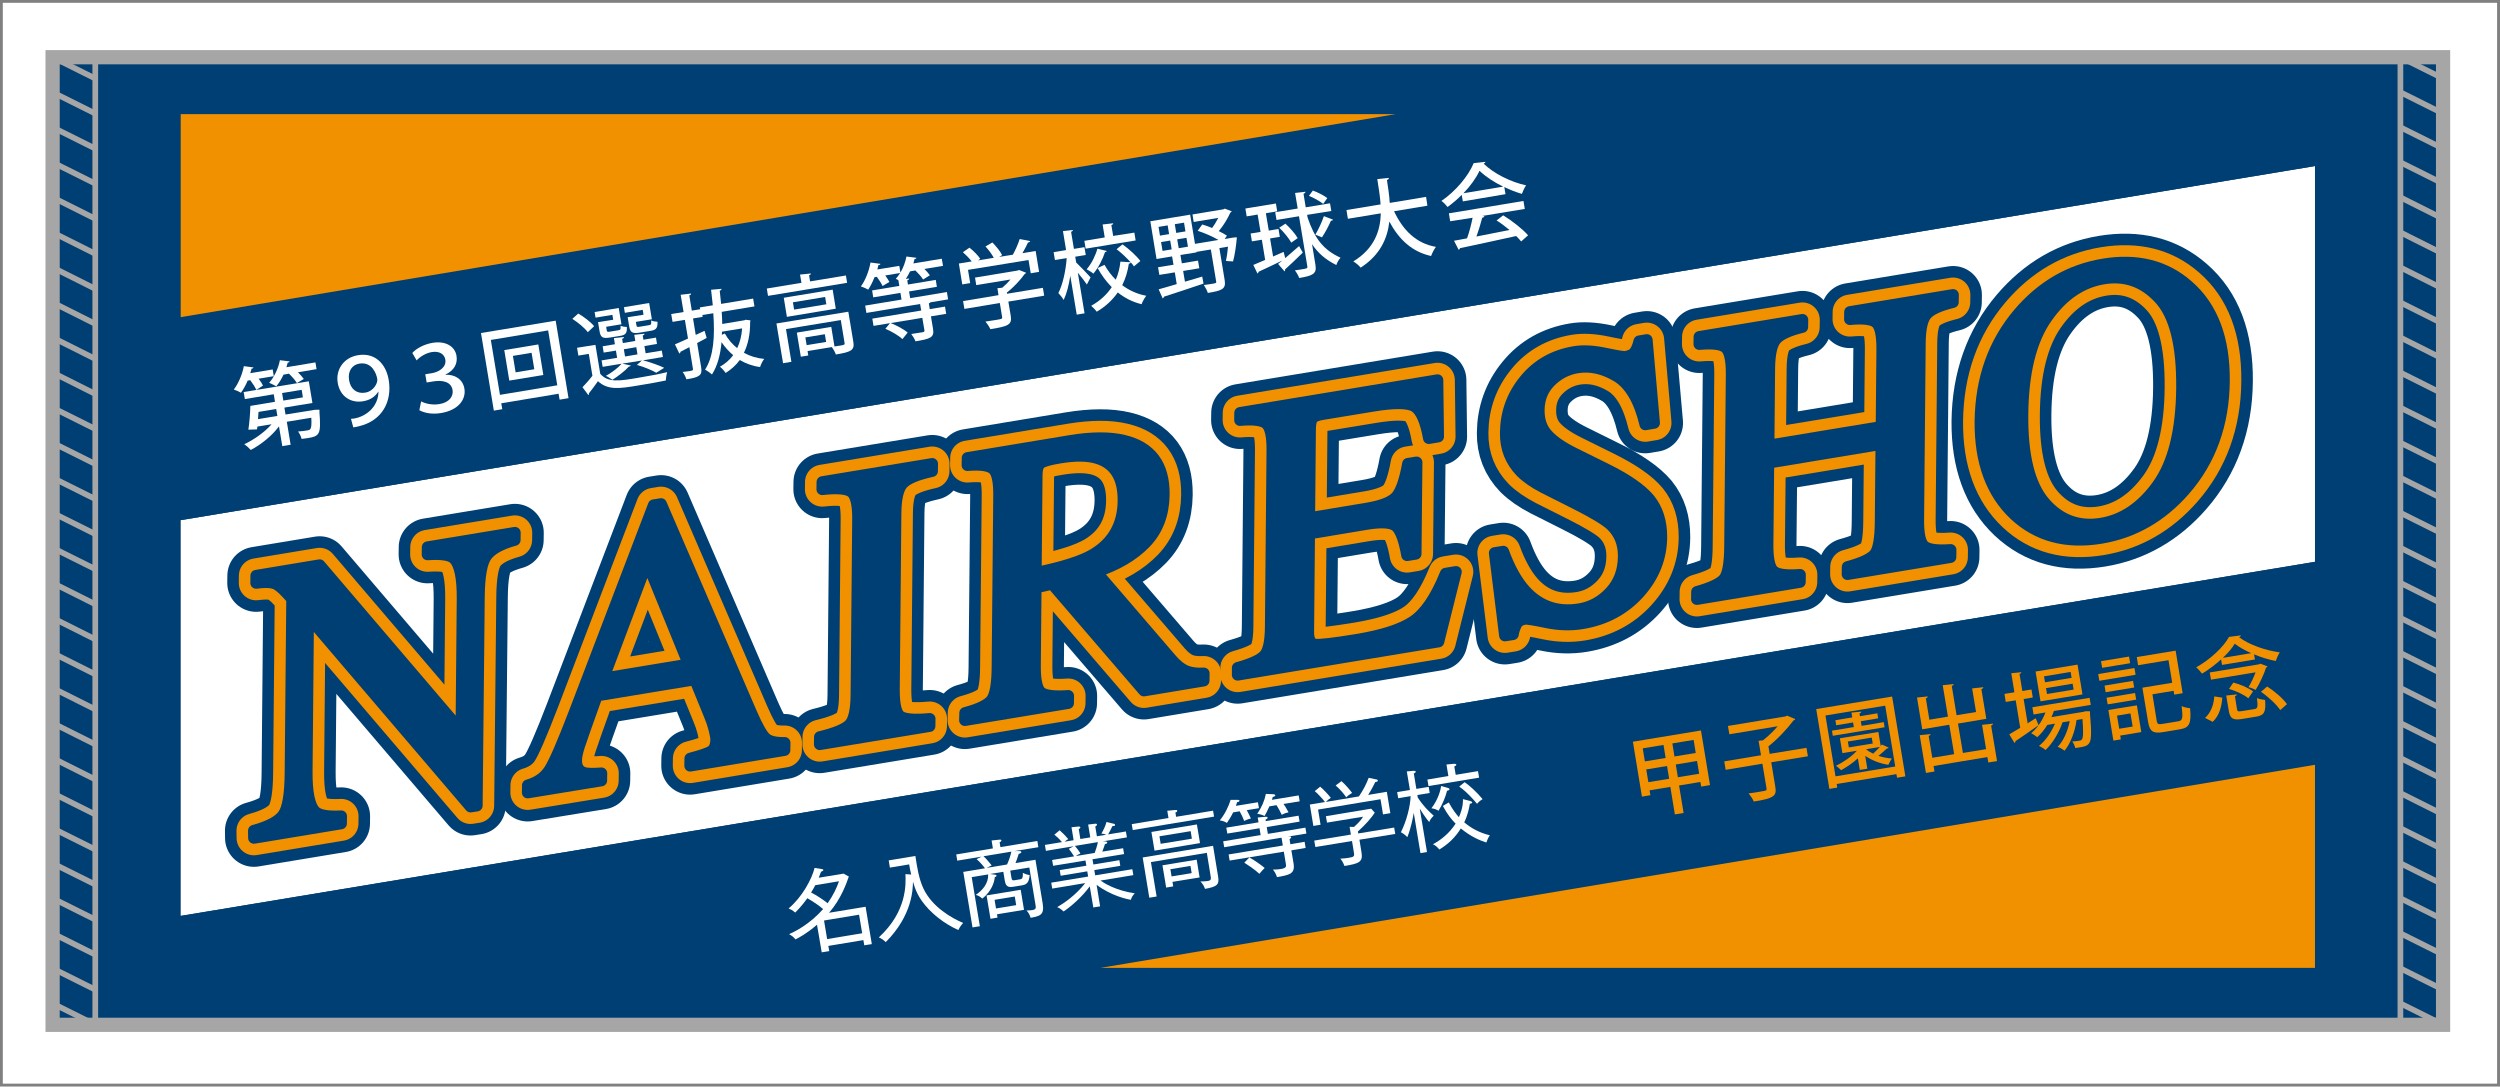 <?xml version="1.0" encoding="utf-8"?>
<!-- Generator: Adobe Illustrator 27.5.0, SVG Export Plug-In . SVG Version: 6.00 Build 0)  -->
<svg version="1.1" id="_x31_426" xmlns="http://www.w3.org/2000/svg" xmlns:xlink="http://www.w3.org/1999/xlink" x="0px" y="0px"
	 viewBox="0 0 2490.2 1082.3" style="enable-background:new 0 0 2490.2 1082.3;" xml:space="preserve">
<rect x="0" y="0" width="2490.2" height="1082.3" fill="#808080" stroke="none"/>
<style type="text/css">
	.st0{fill:#FFFFFF;}
	.st1{fill:#003F73;}
	.st2{fill:none;stroke:#003F73;stroke-width:57.459;stroke-linejoin:round;stroke-miterlimit:10;}
	.st3{fill:none;stroke:#F29100;stroke-width:34.475;stroke-linejoin:round;stroke-miterlimit:10;}
	.st4{fill:none;stroke:#003F73;stroke-width:11.492;stroke-linejoin:round;stroke-miterlimit:10;}
	.st5{fill:#F29100;}
	.st6{fill:none;stroke:#A6A6A6;stroke-width:5.669;stroke-miterlimit:10;}
	.st7{fill:none;stroke:#A6A6A6;stroke-width:14.173;stroke-miterlimit:10;}
</style>
<rect x="2.8" y="2.8" class="st0" width="2484.5" height="1076.6"/>
<rect x="52.4" y="57" class="st1" width="2381.1" height="963.8"/>
<polygon class="st0" points="2305.9,559.6 180,912.3 180,518.1 2305.9,165.4 "/>
<polygon class="st1" points="180,912.3 2305.9,559.6 2305.9,964.1 180,964.1 "/>
<polygon class="st1" points="2305.9,165.4 180,518.1 180,113.7 2305.9,113.7 "/>
<g>
	<g>
		<path class="st2" d="M252.8,827.4c15.3-4.2,25.2-9.5,29.6-16c4.4-6.4,6.7-20.1,6.9-40.9l1.6-174l-5-5.5
			c-5.4-5.9-9.9-9.4-13.7-10.3c-3.8-1-9.5-1-17.1,0l0.1-7.3l63.2-10.5l141.1,165.3l1.2-131.3c0.2-21.6-2.7-35.1-8.6-40.7
			c-3.9-3.6-12.7-4.8-26.3-3.9l0.1-7.3l87-14.4l-0.1,7.3c-14.1,3.9-23.5,9.1-28.3,15.7c-4.8,6.6-7.2,20.2-7.4,40.9L475,802.5l-6.3,1
			L307,614.1l-1.4,153.8c-0.2,21.6,2.6,35.2,8.5,40.7c3.8,3.6,12.4,5.1,25.8,4.4l-0.1,7.3l-86.9,14.4L252.8,827.4z"/>
		<path class="st2" d="M525.6,789.5l0.1-7.3c9.5-2.7,16.7-7.7,21.5-15c4.8-7.3,13.1-26.4,25-57.4l78.9-206.6l7.4-1.2l90.1,208.7
			c6,13.8,10.8,22.2,14.5,25.1c3.6,2.9,9.8,4.3,18.5,4.1l-0.1,7.3l-94.1,15.6l0.1-7.3c10.8-2.8,17.8-5.2,21-7.2
			c3.1-2,4.7-5.9,4.8-11.6c0-1.9-0.6-5.2-1.7-9.9c-1.2-4.7-2.8-9.5-4.9-14.5l-14.5-35.5l-97.6,16.1c-9.9,27.4-15.7,44.2-17.7,50.2
			c-1.9,6-2.9,10.7-2.9,14c-0.1,6.7,2.4,10.8,7.5,12.6c3.1,1,9,1.2,17.6,0.5l-0.1,7.3L525.6,789.5z M686,661.7L644.6,560L601,675.8
			L686,661.7z"/>
		<path class="st2" d="M816.6,734.1c15.1-3.6,24.9-7.7,29.4-12c4.5-4.4,6.8-14.2,7-29.4l1.6-175.7c0.1-14.5-2-23.5-6.4-27
			c-4.4-3.4-14.2-4.3-29.2-2.6l0.1-7.3l109.5-18.1l-0.1,7.3c-15.1,3.3-24.9,7.4-29.4,12.3c-4.5,4.9-6.8,14.6-7,29.2l-1.6,175.7
			c-0.1,15.2,2,24.3,6.4,27.2c4.4,2.9,14.2,3.7,29.2,2.3l-0.1,7.3l-109.5,18.1L816.6,734.1z"/>
		<path class="st2" d="M961.3,710.1c14.2-3.8,23.1-8.2,26.7-13.2c3.5-5.1,5.4-15.8,5.5-32.2l1.6-171.1c0.1-13.9-1.7-22.7-5.6-26.3
			c-3.9-3.7-12.5-5-25.9-3.9l0.1-7.3l102.5-17c21.3-3.5,39.1-3.6,53.2-0.2c26.9,6.4,40.2,24.3,39.9,53.6
			c-0.2,19.6-6.3,35.7-18.4,48.2c-12.1,12.5-28.5,22.1-49.1,28.9l75.3,87.6c4.6,5.3,9.3,9,14,11.1c4.7,2,10.7,2.8,18,2.4l-0.1,7.3
			l-59.6,9.9L1048,581.6l-16.3,3.7l-0.7,77.8c-0.1,14.6,1.9,23.5,6,26.7c4.1,3.2,13.2,4.3,27.1,3.3l-0.1,7.3l-102.9,17L961.3,710.1z
			 M1089.1,552.2c19.7-11.8,29.7-29.6,29.9-53.4c0.2-22.8-8.4-37-26-42.4c-9.4-2.9-21.8-3.1-37.4-0.5c-10.5,1.7-16.9,3.6-19.3,5.6
			c-2.4,2-3.6,5.9-3.6,11.8l-0.9,97.2C1058.5,565.1,1077.6,559,1089.1,552.2z"/>
		<path class="st2" d="M1232.8,665.2c13.6-3.8,22.5-7.8,26.6-12.2c4.1-4.3,6.2-13.9,6.3-28.7l1.6-175.7c0.1-14-1.8-22.8-5.7-26.5
			c-3.9-3.6-12.8-4.8-26.5-3.6l0.1-7.3l196.7-32.6l0.7,56.3l-9.4,1.6c-3-16.9-7.6-27.4-13.8-31.5c-6.2-4.1-20.2-4.3-41.9-0.7
			l-50.4,8.3c-5.4,0.9-8.8,2.4-10.1,4.5c-1.3,2.1-2,5.7-2,10.8l-0.8,88.1l57.1-9.5c15.8-2.6,25.9-6.8,30.3-12.5
			c4.4-5.7,8-16.4,10.8-32.1l8.7-1.4l-0.9,91.2l-8.7,1.4c-2.6-14.8-6.1-24.4-10.4-28.6c-4.3-4.2-14.3-5.1-29.9-2.5l-57.1,9.5
			l-0.9,97.8c-0.1,7.8,2.2,12.1,6.8,12.7c4.6,0.6,18.5-1,41.7-4.8c25.1-4.2,43.7-10.1,55.7-18c12-7.8,22.9-23.8,32.6-47.9l10.3-1.7
			l-17.4,69.5l-200.1,33.1L1232.8,665.2z"/>
		<path class="st2" d="M1497.4,549.4c6.1,16.7,13.3,29.6,21.6,38.8c14.5,16,32.7,22.1,54.4,18.5c11.8-2,22-7.6,30.7-17
			c8.7-9.4,13.1-21.2,13.2-35.5c0.1-12.9-4.1-23.3-12.7-31.4c-5.6-5.1-17.4-12.2-35.5-21.3l-31.4-15.8c-9.4-4.9-17-10.1-22.6-15.7
			c-10.4-10.7-15.5-23.6-15.3-38.7c0.2-19.9,6.5-37.5,19.1-52.8c12.5-15.3,29-24.6,49.5-28c8.4-1.4,18.6-0.9,30.4,1.6
			c11.8,2.5,18.6,3.6,20.3,3.3c4.6-0.8,7.8-2.4,9.5-5c1.8-2.6,3.2-6.1,4.2-10.5l7.6-1.3l7.3,82.7l-8.9,1.5
			c-5.8-24.3-15.3-40.4-28.5-48.2c-13.2-7.8-26.3-10.7-39.4-8.5c-10.1,1.7-19,6.3-26.6,13.9c-7.6,7.6-11.4,17.1-11.5,28.4
			c-0.1,10.2,2.7,18.4,8.4,24.6c5.7,6.4,14.6,12.5,26.7,18.5l32.3,16c20.2,10,34.5,19.9,42.7,29.7c8.1,10,12.1,22.6,12,38.1
			c-0.2,20.7-7.7,39.2-22.4,55.5c-14.8,16.3-33.5,26.3-56.3,30.1c-11.5,1.9-23.4,1.6-35.8-1c-12.4-2.6-19.5-3.7-21.4-3.4
			c-4.3,0.7-7.3,2.6-8.8,5.7c-1.5,3.1-2.6,6.3-3.1,9.6l-8.1,1.3l-10.2-82.3L1497.4,549.4z"/>
		<path class="st2" d="M1690.3,589.5c14.5-4.1,23.5-8.4,27.2-13c3.7-4.6,5.6-15.5,5.7-32.5l1.6-171.1c0.1-14.1-1.8-23-5.8-26.6
			c-4-3.6-12.8-4.7-26.4-3.5l0.1-7.3l102.7-17l-0.1,7.3c-13.6,3.3-22.4,7.4-26.5,12.3c-4.1,4.9-6.2,14.4-6.4,28.6l-0.7,77
			l112.4-18.6l0.7-77c0.1-14.1-1.8-23-5.7-26.6c-3.9-3.6-12.8-4.8-26.5-3.5l0.1-7.3l102.7-17l-0.1,7.3c-13.6,3.3-22.5,7.4-26.6,12.3
			c-4.1,4.9-6.2,14.4-6.3,28.6l-1.6,175.7c-0.1,14.3,1.8,23.2,5.8,26.5c4,3.4,12.8,4.6,26.4,3.6l-0.1,7.3l-102.7,17l0.1-7.3
			c14.6-3.9,23.7-8.3,27.3-12.9c3.6-4.7,5.5-15.5,5.6-32.6l0.7-76.8L1761.5,461l-0.8,81.4c-0.1,14.3,1.8,23.2,5.9,26.6
			c4,3.4,12.8,4.6,26.4,3.5l-0.1,7.3l-102.7,17L1690.3,589.5z"/>
		<path class="st2" d="M2010.9,312.1c23-27,51.1-43.3,84.4-48.8c33.4-5.5,61.4,1.5,83.9,21.2c24.5,21.2,36.5,52.9,36.1,95.1
			c-0.4,42.8-13.5,79-39.3,108.6c-23.1,26.4-50.9,42.3-83.3,47.7c-34.7,5.7-63.4-2-86.1-23.3c-23-21.7-34.3-52.7-34-92.8
			C1973.1,377.5,1985.8,341.6,2010.9,312.1z M2036.8,501c15.1,17.3,33.9,24.1,56.2,20.5c21.8-3.6,40.6-16.4,56.3-38.3
			c15.7-21.9,23.7-54.2,24.1-96.7c0.4-43.1-7.1-72.9-22.7-89.5c-15.5-16.6-34-23.1-55.5-19.5c-22.2,3.7-41.1,16.7-56.7,39.1
			c-15.6,22.4-23.5,54.4-23.9,96.1C2014.2,454.3,2021.6,483.7,2036.8,501z"/>
	</g>
	<g>
		<path class="st3" d="M252.8,827.4c15.3-4.2,25.2-9.5,29.6-16c4.4-6.4,6.7-20.1,6.9-40.9l1.6-174l-5-5.5
			c-5.4-5.9-9.9-9.4-13.7-10.3c-3.8-1-9.5-1-17.1,0l0.1-7.3l63.2-10.5l141.1,165.3l1.2-131.3c0.2-21.6-2.7-35.1-8.6-40.7
			c-3.9-3.6-12.7-4.8-26.3-3.9l0.1-7.3l87-14.4l-0.1,7.3c-14.1,3.9-23.5,9.1-28.3,15.7c-4.8,6.6-7.2,20.2-7.4,40.9L475,802.5l-6.3,1
			L307,614.1l-1.4,153.8c-0.2,21.6,2.6,35.2,8.5,40.7c3.8,3.6,12.4,5.1,25.8,4.4l-0.1,7.3l-86.9,14.4L252.8,827.4z"/>
		<path class="st3" d="M525.6,789.5l0.1-7.3c9.5-2.7,16.7-7.7,21.5-15c4.8-7.3,13.1-26.4,25-57.4l78.9-206.6l7.4-1.2l90.1,208.7
			c6,13.8,10.8,22.2,14.5,25.1c3.6,2.9,9.8,4.3,18.5,4.1l-0.1,7.3l-94.1,15.6l0.1-7.3c10.8-2.8,17.8-5.2,21-7.2
			c3.1-2,4.7-5.9,4.8-11.6c0-1.9-0.6-5.2-1.7-9.9c-1.2-4.7-2.8-9.5-4.9-14.5l-14.5-35.5l-97.6,16.1c-9.9,27.4-15.7,44.2-17.7,50.2
			c-1.9,6-2.9,10.7-2.9,14c-0.1,6.7,2.4,10.8,7.5,12.6c3.1,1,9,1.2,17.6,0.5l-0.1,7.3L525.6,789.5z M686,661.7L644.6,560L601,675.8
			L686,661.7z"/>
		<path class="st3" d="M816.6,734.1c15.1-3.6,24.9-7.7,29.4-12c4.5-4.4,6.8-14.2,7-29.4l1.6-175.7c0.1-14.5-2-23.5-6.4-27
			c-4.4-3.4-14.2-4.3-29.2-2.6l0.1-7.3l109.5-18.1l-0.1,7.3c-15.1,3.3-24.9,7.4-29.4,12.3c-4.5,4.9-6.8,14.6-7,29.2l-1.6,175.7
			c-0.1,15.2,2,24.3,6.4,27.2c4.4,2.9,14.2,3.7,29.2,2.3l-0.1,7.3l-109.5,18.1L816.6,734.1z"/>
		<path class="st3" d="M961.3,710.1c14.2-3.8,23.1-8.2,26.7-13.2c3.5-5.1,5.4-15.8,5.5-32.2l1.6-171.1c0.1-13.9-1.7-22.7-5.6-26.3
			c-3.9-3.7-12.5-5-25.9-3.9l0.1-7.3l102.5-17c21.3-3.5,39.1-3.6,53.2-0.2c26.9,6.4,40.2,24.3,39.9,53.6
			c-0.2,19.6-6.3,35.7-18.4,48.2c-12.1,12.5-28.5,22.1-49.1,28.9l75.3,87.6c4.6,5.3,9.3,9,14,11.1c4.7,2,10.7,2.8,18,2.4l-0.1,7.3
			l-59.6,9.9L1048,581.6l-16.3,3.7l-0.7,77.8c-0.1,14.6,1.9,23.5,6,26.7c4.1,3.2,13.2,4.3,27.1,3.3l-0.1,7.3l-102.9,17L961.3,710.1z
			 M1089.1,552.2c19.7-11.8,29.7-29.6,29.9-53.4c0.2-22.8-8.4-37-26-42.4c-9.4-2.9-21.8-3.1-37.4-0.5c-10.5,1.7-16.9,3.6-19.3,5.6
			c-2.4,2-3.6,5.9-3.6,11.8l-0.9,97.2C1058.5,565.1,1077.6,559,1089.1,552.2z"/>
		<path class="st3" d="M1232.8,665.2c13.6-3.8,22.5-7.8,26.6-12.2c4.1-4.3,6.2-13.9,6.3-28.7l1.6-175.7c0.1-14-1.8-22.8-5.7-26.5
			c-3.9-3.6-12.8-4.8-26.5-3.6l0.1-7.3l196.7-32.6l0.7,56.3l-9.4,1.6c-3-16.9-7.6-27.4-13.8-31.5c-6.2-4.1-20.2-4.3-41.9-0.7
			l-50.4,8.3c-5.4,0.9-8.8,2.4-10.1,4.5c-1.3,2.1-2,5.7-2,10.8l-0.8,88.1l57.1-9.5c15.8-2.6,25.9-6.8,30.3-12.5
			c4.4-5.7,8-16.4,10.8-32.1l8.7-1.4l-0.9,91.2l-8.7,1.4c-2.6-14.8-6.1-24.4-10.4-28.6c-4.3-4.2-14.3-5.1-29.9-2.5l-57.1,9.5
			l-0.9,97.8c-0.1,7.8,2.2,12.1,6.8,12.7c4.6,0.6,18.5-1,41.7-4.8c25.1-4.2,43.7-10.1,55.7-18c12-7.8,22.9-23.8,32.6-47.9l10.3-1.7
			l-17.4,69.5l-200.1,33.1L1232.8,665.2z"/>
		<path class="st3" d="M1497.4,549.4c6.1,16.7,13.3,29.6,21.6,38.8c14.5,16,32.7,22.1,54.4,18.5c11.8-2,22-7.6,30.7-17
			c8.7-9.4,13.1-21.2,13.2-35.5c0.1-12.9-4.1-23.3-12.7-31.4c-5.6-5.1-17.4-12.2-35.5-21.3l-31.4-15.8c-9.4-4.9-17-10.1-22.6-15.7
			c-10.4-10.7-15.5-23.6-15.3-38.7c0.2-19.9,6.5-37.5,19.1-52.8c12.5-15.3,29-24.6,49.5-28c8.4-1.4,18.6-0.9,30.4,1.6
			c11.8,2.5,18.6,3.6,20.3,3.3c4.6-0.8,7.8-2.4,9.5-5c1.8-2.6,3.2-6.1,4.2-10.5l7.6-1.3l7.3,82.7l-8.9,1.5
			c-5.8-24.3-15.3-40.4-28.5-48.2c-13.2-7.8-26.3-10.7-39.4-8.5c-10.1,1.7-19,6.3-26.6,13.9c-7.6,7.6-11.4,17.1-11.5,28.4
			c-0.1,10.2,2.7,18.4,8.4,24.6c5.7,6.4,14.6,12.5,26.7,18.5l32.3,16c20.2,10,34.5,19.9,42.7,29.7c8.1,10,12.1,22.6,12,38.1
			c-0.2,20.7-7.7,39.2-22.4,55.5c-14.8,16.3-33.5,26.3-56.3,30.1c-11.5,1.9-23.4,1.6-35.8-1c-12.4-2.6-19.5-3.7-21.4-3.4
			c-4.3,0.7-7.3,2.6-8.8,5.7c-1.5,3.1-2.6,6.3-3.1,9.6l-8.1,1.3l-10.2-82.3L1497.4,549.4z"/>
		<path class="st3" d="M1690.3,589.5c14.5-4.1,23.5-8.4,27.2-13c3.7-4.6,5.6-15.5,5.7-32.5l1.6-171.1c0.1-14.1-1.8-23-5.8-26.6
			c-4-3.6-12.8-4.7-26.4-3.5l0.1-7.3l102.7-17l-0.1,7.3c-13.6,3.3-22.4,7.4-26.5,12.3c-4.1,4.9-6.2,14.4-6.4,28.6l-0.7,77
			l112.4-18.6l0.7-77c0.1-14.1-1.8-23-5.7-26.6c-3.9-3.6-12.8-4.8-26.5-3.5l0.1-7.3l102.7-17l-0.1,7.3c-13.6,3.3-22.5,7.4-26.6,12.3
			c-4.1,4.9-6.2,14.4-6.3,28.6l-1.6,175.7c-0.1,14.3,1.8,23.2,5.8,26.5c4,3.4,12.8,4.6,26.4,3.6l-0.1,7.3l-102.7,17l0.1-7.3
			c14.6-3.9,23.7-8.3,27.3-12.9c3.6-4.7,5.5-15.5,5.6-32.6l0.7-76.8L1761.5,461l-0.8,81.4c-0.1,14.3,1.8,23.2,5.9,26.6
			c4,3.4,12.8,4.6,26.4,3.5l-0.1,7.3l-102.7,17L1690.3,589.5z"/>
		<path class="st3" d="M2010.9,312.1c23-27,51.1-43.3,84.4-48.8c33.4-5.5,61.4,1.5,83.9,21.2c24.5,21.2,36.5,52.9,36.1,95.1
			c-0.4,42.8-13.5,79-39.3,108.6c-23.1,26.4-50.9,42.3-83.3,47.7c-34.7,5.7-63.4-2-86.1-23.3c-23-21.7-34.3-52.7-34-92.8
			C1973.1,377.5,1985.8,341.6,2010.9,312.1z M2036.8,501c15.1,17.3,33.9,24.1,56.2,20.5c21.8-3.6,40.6-16.4,56.3-38.3
			c15.7-21.9,23.7-54.2,24.1-96.7c0.4-43.1-7.1-72.9-22.7-89.5c-15.5-16.6-34-23.1-55.5-19.5c-22.2,3.7-41.1,16.7-56.7,39.1
			c-15.6,22.4-23.5,54.4-23.9,96.1C2014.2,454.3,2021.6,483.7,2036.8,501z"/>
	</g>
	<g>
		<path class="st4" d="M252.8,827.4c15.3-4.2,25.2-9.5,29.6-16c4.4-6.4,6.7-20.1,6.9-40.9l1.6-174l-5-5.5
			c-5.4-5.9-9.9-9.4-13.7-10.3c-3.8-1-9.5-1-17.1,0l0.1-7.3l63.2-10.5l141.1,165.3l1.2-131.3c0.2-21.6-2.7-35.1-8.6-40.7
			c-3.9-3.6-12.7-4.8-26.3-3.9l0.1-7.3l87-14.4l-0.1,7.3c-14.1,3.9-23.5,9.1-28.3,15.7c-4.8,6.6-7.2,20.2-7.4,40.9L475,802.5l-6.3,1
			L307,614.1l-1.4,153.8c-0.2,21.6,2.6,35.2,8.5,40.7c3.8,3.6,12.4,5.1,25.8,4.4l-0.1,7.3l-86.9,14.4L252.8,827.4z"/>
		<path class="st4" d="M525.6,789.5l0.1-7.3c9.5-2.7,16.7-7.7,21.5-15c4.8-7.3,13.1-26.4,25-57.4l78.9-206.6l7.4-1.2l90.1,208.7
			c6,13.8,10.8,22.2,14.5,25.1c3.6,2.9,9.8,4.3,18.5,4.1l-0.1,7.3l-94.1,15.6l0.1-7.3c10.8-2.8,17.8-5.2,21-7.2
			c3.1-2,4.7-5.9,4.8-11.6c0-1.9-0.6-5.2-1.7-9.9c-1.2-4.7-2.8-9.5-4.9-14.5l-14.5-35.5l-97.6,16.1c-9.9,27.4-15.7,44.2-17.7,50.2
			c-1.9,6-2.9,10.7-2.9,14c-0.1,6.7,2.4,10.8,7.5,12.6c3.1,1,9,1.2,17.6,0.5l-0.1,7.3L525.6,789.5z M686,661.7L644.6,560L601,675.8
			L686,661.7z"/>
		<path class="st4" d="M816.6,734.1c15.1-3.6,24.9-7.7,29.4-12c4.5-4.4,6.8-14.2,7-29.4l1.6-175.7c0.1-14.5-2-23.5-6.4-27
			c-4.4-3.4-14.2-4.3-29.2-2.6l0.1-7.3l109.5-18.1l-0.1,7.3c-15.1,3.3-24.9,7.4-29.4,12.3c-4.5,4.9-6.8,14.6-7,29.2l-1.6,175.7
			c-0.1,15.2,2,24.3,6.4,27.2c4.4,2.9,14.2,3.7,29.2,2.3l-0.1,7.3l-109.5,18.1L816.6,734.1z"/>
		<path class="st4" d="M961.3,710.1c14.2-3.8,23.1-8.2,26.7-13.2c3.5-5.1,5.4-15.8,5.5-32.2l1.6-171.1c0.1-13.9-1.7-22.7-5.6-26.3
			c-3.9-3.7-12.5-5-25.9-3.9l0.1-7.3l102.5-17c21.3-3.5,39.1-3.6,53.2-0.2c26.9,6.4,40.2,24.3,39.9,53.6
			c-0.2,19.6-6.3,35.7-18.4,48.2c-12.1,12.5-28.5,22.1-49.1,28.9l75.3,87.6c4.6,5.3,9.3,9,14,11.1c4.7,2,10.7,2.8,18,2.4l-0.1,7.3
			l-59.6,9.9L1048,581.6l-16.3,3.7l-0.7,77.8c-0.1,14.6,1.9,23.5,6,26.7c4.1,3.2,13.2,4.3,27.1,3.3l-0.1,7.3l-102.9,17L961.3,710.1z
			 M1089.1,552.2c19.7-11.8,29.7-29.6,29.9-53.4c0.2-22.8-8.4-37-26-42.4c-9.4-2.9-21.8-3.1-37.4-0.5c-10.5,1.7-16.9,3.6-19.3,5.6
			c-2.4,2-3.6,5.9-3.6,11.8l-0.9,97.2C1058.5,565.1,1077.6,559,1089.1,552.2z"/>
		<path class="st4" d="M1232.8,665.2c13.6-3.8,22.5-7.8,26.6-12.2c4.1-4.3,6.2-13.9,6.3-28.7l1.6-175.7c0.1-14-1.8-22.8-5.7-26.5
			c-3.9-3.6-12.8-4.8-26.5-3.6l0.1-7.3l196.7-32.6l0.7,56.3l-9.4,1.6c-3-16.9-7.6-27.4-13.8-31.5c-6.2-4.1-20.2-4.3-41.9-0.7
			l-50.4,8.3c-5.4,0.9-8.8,2.4-10.1,4.5c-1.3,2.1-2,5.7-2,10.8l-0.8,88.1l57.1-9.5c15.8-2.6,25.9-6.8,30.3-12.5
			c4.4-5.7,8-16.4,10.8-32.1l8.7-1.4l-0.9,91.2l-8.7,1.4c-2.6-14.8-6.1-24.4-10.4-28.6c-4.3-4.2-14.3-5.1-29.9-2.5l-57.1,9.5
			l-0.9,97.8c-0.1,7.8,2.2,12.1,6.8,12.7c4.6,0.6,18.5-1,41.7-4.8c25.1-4.2,43.7-10.1,55.7-18c12-7.8,22.9-23.8,32.6-47.9l10.3-1.7
			l-17.4,69.5l-200.1,33.1L1232.8,665.2z"/>
		<path class="st4" d="M1497.4,549.4c6.1,16.7,13.3,29.6,21.6,38.8c14.5,16,32.7,22.1,54.4,18.5c11.8-2,22-7.6,30.7-17
			c8.7-9.4,13.1-21.2,13.2-35.5c0.1-12.9-4.1-23.3-12.7-31.4c-5.6-5.1-17.4-12.2-35.5-21.3l-31.4-15.8c-9.4-4.9-17-10.1-22.6-15.7
			c-10.4-10.7-15.5-23.6-15.3-38.7c0.2-19.9,6.5-37.5,19.1-52.8c12.5-15.3,29-24.6,49.5-28c8.4-1.4,18.6-0.9,30.4,1.6
			c11.8,2.5,18.6,3.6,20.3,3.3c4.6-0.8,7.8-2.4,9.5-5c1.8-2.6,3.2-6.1,4.2-10.5l7.6-1.3l7.3,82.7l-8.9,1.5
			c-5.8-24.3-15.3-40.4-28.5-48.2c-13.2-7.8-26.3-10.7-39.4-8.5c-10.1,1.7-19,6.3-26.6,13.9c-7.6,7.6-11.4,17.1-11.5,28.4
			c-0.1,10.2,2.7,18.4,8.4,24.6c5.7,6.4,14.6,12.5,26.7,18.5l32.3,16c20.2,10,34.5,19.9,42.7,29.7c8.1,10,12.1,22.6,12,38.1
			c-0.2,20.7-7.7,39.2-22.4,55.5c-14.8,16.3-33.5,26.3-56.3,30.1c-11.5,1.9-23.4,1.6-35.8-1c-12.4-2.6-19.5-3.7-21.4-3.4
			c-4.3,0.7-7.3,2.6-8.8,5.7c-1.5,3.1-2.6,6.3-3.1,9.6l-8.1,1.3l-10.2-82.3L1497.4,549.4z"/>
		<path class="st4" d="M1690.3,589.5c14.5-4.1,23.5-8.4,27.2-13c3.7-4.6,5.6-15.5,5.7-32.5l1.6-171.1c0.1-14.1-1.8-23-5.8-26.6
			c-4-3.6-12.8-4.7-26.4-3.5l0.1-7.3l102.7-17l-0.1,7.3c-13.6,3.3-22.4,7.4-26.5,12.3c-4.1,4.9-6.2,14.4-6.4,28.6l-0.7,77
			l112.4-18.6l0.7-77c0.1-14.1-1.8-23-5.7-26.6c-3.9-3.6-12.8-4.8-26.5-3.5l0.1-7.3l102.7-17l-0.1,7.3c-13.6,3.3-22.5,7.4-26.6,12.3
			c-4.1,4.9-6.2,14.4-6.3,28.6l-1.6,175.7c-0.1,14.3,1.8,23.2,5.8,26.5c4,3.4,12.8,4.6,26.4,3.6l-0.1,7.3l-102.7,17l0.1-7.3
			c14.6-3.9,23.7-8.3,27.3-12.9c3.6-4.7,5.5-15.5,5.6-32.6l0.7-76.8L1761.5,461l-0.8,81.4c-0.1,14.3,1.8,23.2,5.9,26.6
			c4,3.4,12.8,4.6,26.4,3.5l-0.1,7.3l-102.7,17L1690.3,589.5z"/>
		<path class="st4" d="M2010.9,312.1c23-27,51.1-43.3,84.4-48.8c33.4-5.5,61.4,1.5,83.9,21.2c24.5,21.2,36.5,52.9,36.1,95.1
			c-0.4,42.8-13.5,79-39.3,108.6c-23.1,26.4-50.9,42.3-83.3,47.7c-34.7,5.7-63.4-2-86.1-23.3c-23-21.7-34.3-52.7-34-92.8
			C1973.1,377.5,1985.8,341.6,2010.9,312.1z M2036.8,501c15.1,17.3,33.9,24.1,56.2,20.5c21.8-3.6,40.6-16.4,56.3-38.3
			c15.7-21.9,23.7-54.2,24.1-96.7c0.4-43.1-7.1-72.9-22.7-89.5c-15.5-16.6-34-23.1-55.5-19.5c-22.2,3.7-41.1,16.7-56.7,39.1
			c-15.6,22.4-23.5,54.4-23.9,96.1C2014.2,454.3,2021.6,483.7,2036.8,501z"/>
	</g>
	<g>
		<path class="st1" d="M252.8,827.4c15.3-4.2,25.2-9.5,29.6-16c4.4-6.4,6.7-20.1,6.9-40.9l1.6-174l-5-5.5
			c-5.4-5.9-9.9-9.4-13.7-10.3c-3.8-1-9.5-1-17.1,0l0.1-7.3l63.2-10.5l141.1,165.3l1.2-131.3c0.2-21.6-2.7-35.1-8.6-40.7
			c-3.9-3.6-12.7-4.8-26.3-3.9l0.1-7.3l87-14.4l-0.1,7.3c-14.1,3.9-23.5,9.1-28.3,15.7c-4.8,6.6-7.2,20.2-7.4,40.9L475,802.5l-6.3,1
			L307,614.1l-1.4,153.8c-0.2,21.6,2.6,35.2,8.5,40.7c3.8,3.6,12.4,5.1,25.8,4.4l-0.1,7.3l-86.9,14.4L252.8,827.4z"/>
		<path class="st1" d="M525.6,789.5l0.1-7.3c9.5-2.7,16.7-7.7,21.5-15c4.8-7.3,13.1-26.4,25-57.4l78.9-206.6l7.4-1.2l90.1,208.7
			c6,13.8,10.8,22.2,14.5,25.1c3.6,2.9,9.8,4.3,18.5,4.1l-0.1,7.3l-94.1,15.6l0.1-7.3c10.8-2.8,17.8-5.2,21-7.2
			c3.1-2,4.7-5.9,4.8-11.6c0-1.9-0.6-5.2-1.7-9.9c-1.2-4.7-2.8-9.5-4.9-14.5l-14.5-35.5l-97.6,16.1c-9.9,27.4-15.7,44.2-17.7,50.2
			c-1.9,6-2.9,10.7-2.9,14c-0.1,6.7,2.4,10.8,7.5,12.6c3.1,1,9,1.2,17.6,0.5l-0.1,7.3L525.6,789.5z M686,661.7L644.6,560L601,675.8
			L686,661.7z"/>
		<path class="st1" d="M816.6,734.1c15.1-3.6,24.9-7.7,29.4-12c4.5-4.4,6.8-14.2,7-29.4l1.6-175.7c0.1-14.5-2-23.5-6.4-27
			c-4.4-3.4-14.2-4.3-29.2-2.6l0.1-7.3l109.5-18.1l-0.1,7.3c-15.1,3.3-24.9,7.4-29.4,12.3c-4.5,4.9-6.8,14.6-7,29.2l-1.6,175.7
			c-0.1,15.2,2,24.3,6.4,27.2c4.4,2.9,14.2,3.7,29.2,2.3l-0.1,7.3l-109.5,18.1L816.6,734.1z"/>
		<path class="st1" d="M961.3,710.1c14.2-3.8,23.1-8.2,26.7-13.2c3.5-5.1,5.4-15.8,5.5-32.2l1.6-171.1c0.1-13.9-1.7-22.7-5.6-26.3
			c-3.9-3.7-12.5-5-25.9-3.9l0.1-7.3l102.5-17c21.3-3.5,39.1-3.6,53.2-0.2c26.9,6.4,40.2,24.3,39.9,53.6
			c-0.2,19.6-6.3,35.7-18.4,48.2c-12.1,12.5-28.5,22.1-49.1,28.9l75.3,87.6c4.6,5.3,9.3,9,14,11.1c4.7,2,10.7,2.8,18,2.4l-0.1,7.3
			l-59.6,9.9L1048,581.6l-16.3,3.7l-0.7,77.8c-0.1,14.6,1.9,23.5,6,26.7c4.1,3.2,13.2,4.3,27.1,3.3l-0.1,7.3l-102.9,17L961.3,710.1z
			 M1089.1,552.2c19.7-11.8,29.7-29.6,29.9-53.4c0.2-22.8-8.4-37-26-42.4c-9.4-2.9-21.8-3.1-37.4-0.5c-10.5,1.7-16.9,3.6-19.3,5.6
			c-2.4,2-3.6,5.9-3.6,11.8l-0.9,97.2C1058.5,565.1,1077.6,559,1089.1,552.2z"/>
		<path class="st1" d="M1232.8,665.2c13.6-3.8,22.5-7.8,26.6-12.2c4.1-4.3,6.2-13.9,6.3-28.7l1.6-175.7c0.1-14-1.8-22.8-5.7-26.5
			c-3.9-3.6-12.8-4.8-26.5-3.6l0.1-7.3l196.7-32.6l0.7,56.3l-9.4,1.6c-3-16.9-7.6-27.4-13.8-31.5c-6.2-4.1-20.2-4.3-41.9-0.7
			l-50.4,8.3c-5.4,0.9-8.8,2.4-10.1,4.5c-1.3,2.1-2,5.7-2,10.8l-0.8,88.1l57.1-9.5c15.8-2.6,25.9-6.8,30.3-12.5
			c4.4-5.7,8-16.4,10.8-32.1l8.7-1.4l-0.9,91.2l-8.7,1.4c-2.6-14.8-6.1-24.4-10.4-28.6c-4.3-4.2-14.3-5.1-29.9-2.5l-57.1,9.5
			l-0.9,97.8c-0.1,7.8,2.2,12.1,6.8,12.7c4.6,0.6,18.5-1,41.7-4.8c25.1-4.2,43.7-10.1,55.7-18c12-7.8,22.9-23.8,32.6-47.9l10.3-1.7
			l-17.4,69.5l-200.1,33.1L1232.8,665.2z"/>
		<path class="st1" d="M1497.4,549.4c6.1,16.7,13.3,29.6,21.6,38.8c14.5,16,32.7,22.1,54.4,18.5c11.8-2,22-7.6,30.7-17
			c8.7-9.4,13.1-21.2,13.2-35.5c0.1-12.9-4.1-23.3-12.7-31.4c-5.6-5.1-17.4-12.2-35.5-21.3l-31.4-15.8c-9.4-4.9-17-10.1-22.6-15.7
			c-10.4-10.7-15.5-23.6-15.3-38.7c0.2-19.9,6.5-37.5,19.1-52.8c12.5-15.3,29-24.6,49.5-28c8.4-1.4,18.6-0.9,30.4,1.6
			c11.8,2.5,18.6,3.6,20.3,3.3c4.6-0.8,7.8-2.4,9.5-5c1.8-2.6,3.2-6.1,4.2-10.5l7.6-1.3l7.3,82.7l-8.9,1.5
			c-5.8-24.3-15.3-40.4-28.5-48.2c-13.2-7.8-26.3-10.7-39.4-8.5c-10.1,1.7-19,6.3-26.6,13.9c-7.6,7.6-11.4,17.1-11.5,28.4
			c-0.1,10.2,2.7,18.4,8.4,24.6c5.7,6.4,14.6,12.5,26.7,18.5l32.3,16c20.2,10,34.5,19.9,42.7,29.7c8.1,10,12.1,22.6,12,38.1
			c-0.2,20.7-7.7,39.2-22.4,55.5c-14.8,16.3-33.5,26.3-56.3,30.1c-11.5,1.9-23.4,1.6-35.8-1c-12.4-2.6-19.5-3.7-21.4-3.4
			c-4.3,0.7-7.3,2.6-8.8,5.7c-1.5,3.1-2.6,6.3-3.1,9.6l-8.1,1.3l-10.2-82.3L1497.4,549.4z"/>
		<path class="st1" d="M1690.3,589.5c14.5-4.1,23.5-8.4,27.2-13c3.7-4.6,5.6-15.5,5.7-32.5l1.6-171.1c0.1-14.1-1.8-23-5.8-26.6
			c-4-3.6-12.8-4.7-26.4-3.5l0.1-7.3l102.7-17l-0.1,7.3c-13.6,3.3-22.4,7.4-26.5,12.3c-4.1,4.9-6.2,14.4-6.4,28.6l-0.7,77
			l112.4-18.6l0.7-77c0.1-14.1-1.8-23-5.7-26.6c-3.9-3.6-12.8-4.8-26.5-3.5l0.1-7.3l102.7-17l-0.1,7.3c-13.6,3.3-22.5,7.4-26.6,12.3
			c-4.1,4.9-6.2,14.4-6.3,28.6l-1.6,175.7c-0.1,14.3,1.8,23.2,5.8,26.5c4,3.4,12.8,4.6,26.4,3.6l-0.1,7.3l-102.7,17l0.1-7.3
			c14.6-3.9,23.7-8.3,27.3-12.9c3.6-4.7,5.5-15.5,5.6-32.6l0.7-76.8L1761.5,461l-0.8,81.4c-0.1,14.3,1.8,23.2,5.9,26.6
			c4,3.4,12.8,4.6,26.4,3.5l-0.1,7.3l-102.7,17L1690.3,589.5z"/>
		<path class="st1" d="M2010.9,312.1c23-27,51.1-43.3,84.4-48.8c33.4-5.5,61.4,1.5,83.9,21.2c24.5,21.2,36.5,52.9,36.1,95.1
			c-0.4,42.8-13.5,79-39.3,108.6c-23.1,26.4-50.9,42.3-83.3,47.7c-34.7,5.7-63.4-2-86.1-23.3c-23-21.7-34.3-52.7-34-92.8
			C1973.1,377.5,1985.8,341.6,2010.9,312.1z M2036.8,501c15.1,17.3,33.9,24.1,56.2,20.5c21.8-3.6,40.6-16.4,56.3-38.3
			c15.7-21.9,23.7-54.2,24.1-96.7c0.4-43.1-7.1-72.9-22.7-89.5c-15.5-16.6-34-23.1-55.5-19.5c-22.2,3.7-41.1,16.7-56.7,39.1
			c-15.6,22.4-23.5,54.4-23.9,96.1C2014.2,454.3,2021.6,483.7,2036.8,501z"/>
	</g>
</g>
<g>
	<path class="st0" d="M255.3,388.4c-1.1-2.6-3.5-6.4-6-9.7l-2.6,0.4c-1.9,4.5-4.2,8.7-6.7,12.1c-1.8-1.1-5-2.5-7.1-3.2
		c4.5-5.9,8.4-14.9,10-23.3l9.6,1.3c-0.2,0.7-0.8,1.1-1.9,1.2c-0.4,1.4-0.8,3-1.3,4.5l22.3-3.7l1.1,6.7l-15.1,2.5
		c1.8,2.4,3.5,4.9,4.3,6.9L255.3,388.4z M311.4,408.6l1.9-0.4l4.9-0.1c0,0.6,0.1,1.6,0,2.5c1.7,22.1,0.2,23.9-11.8,25.8
		c-1.8,0.3-3.8,0.5-6,0.8c-0.5-2.4-2-5.4-3.5-7.4c4-0.2,7.7-0.8,9.3-1.1c1.4-0.2,2.3-0.5,2.9-1.3c1-1.3,1.4-4.4,1-11.3l-24.4,4
		l3.8,22.9l-8.3,1.4l-3.3-19.7c-7,9.4-17.8,18.1-28.1,23.5c-1.6-1.7-4.5-4.5-6.5-5.7c10-4.7,20.4-12.1,27.2-19.9l-14.1,2.3l-0.4,2.8
		l-8.6,0.3c1-6.5,1.8-16.1,2-23.7l24.5-4.1l-1.2-7.5l-28.8,4.8l-1.2-7l64.9-10.7l3.6,21.6l-27.9,4.6l1.1,6.9L311.4,408.6z
		 M275.1,407.4l-17.6,2.9c-0.2,2.4-0.3,4.9-0.5,7.2l19.3-3.2L275.1,407.4z M282.4,373.2c-2,4.3-4.5,8.4-7.2,11.6
		c-1.8-1.1-5-2.6-7.1-3.5c4.9-5.4,9.1-14.2,10.7-22.5c4.4,0.6,7.1,0.8,9.7,1.2c-0.2,0.7-0.8,1.1-1.9,1.2c-0.4,1.5-0.8,3-1.3,4.6
		l28.9-4.8l1.1,6.7l-18.5,3.1c2.3,2.4,4.5,4.8,5.8,6.7l-6.9,4.1c-1.5-2.7-4.8-6.4-7.9-9.4L282.4,373.2z M281,391.5l1.2,7.5l19.5-3.2
		l-1.2-7.5L281,391.5z"/>
	<path class="st0" d="M376.8,390.1c-2.8,4.6-7.7,8.4-15.2,9.6c-11.8,2-22.9-4.5-25.2-18.4c-2.2-13.1,6-25.2,20.2-27.5
		c17.2-2.9,28,9,30.6,24.7c3.5,21.1-6.2,40.5-29.7,46.1c-1.9,0.5-4,0.9-5.6,1.1l-2.3-8.5c0.9-0.1,1.9-0.1,3-0.3
		c11.7-1.9,24.2-11.4,24.4-26.9L376.8,390.1z M347.7,378.6c1.5,9.1,7.7,13.9,16.1,12.5c8.5-1.4,12.6-9.6,12-13.6
		c-0.9-5.3-5.2-17.4-17.9-15.3C351,363.3,346.2,369.5,347.7,378.6z"/>
	<path class="st0" d="M410.7,351.6c3.6-4.2,11.3-8.6,20-10.1c14-2.3,22.6,4.1,24,12.9c1.3,7.6-2.1,14.5-11,18.7l0,0.2
		c9-0.4,17.3,4.1,18.9,13.9c1.7,10.2-5.4,21.2-23.1,24.2c-8.9,1.5-16.6,0.1-21.8-2.8l1.8-8.8c3.6,2,10.7,4,18.2,2.7
		c10.5-1.7,14-8.4,13.1-13.9c-1.4-8.7-10.6-10.1-19.1-8.7l-6.7,1.1l-1.4-8.2l6.7-1.1c7.2-1.2,14.5-6.1,13.3-13.5
		c-0.9-5.2-5.6-8.8-13.6-7.5c-6.4,1.1-12.4,5.3-15,8.3L410.7,351.6z"/>
	<path class="st0" d="M479.1,331.7l74.4-12.3l12.8,77.2l-8.9,1.5l-1-5.9l-57.1,9.5l1,5.9l-8.4,1.4L479.1,331.7z M498,393.3l57.1-9.5
		l-9.1-54.7l-57.1,9.5L498,393.3z M502.3,348.7l33.9-5.6l5,30.4l-33.9,5.6L502.3,348.7z M532.2,367.8l-2.7-16.4l-18.6,3.1l2.7,16.4
		L532.2,367.8z"/>
	<path class="st0" d="M576,312.3c5.8,3.4,12.6,8.6,15.8,12.6l-6.3,6c-3-4.1-9.6-9.6-15.4-13.3L576,312.3z M593.1,343.5l4.8,28.9
		c7.8,8.9,19.2,7,36.1,4.2c10.4-1.7,22.8-4,30.5-5.9c-0.6,2-1.2,5.9-1.3,8.3c-6.7,1.4-17.1,3.3-26.5,4.8c-19.7,3.3-31,5.1-41.1-4.1
		c-3,4.3-6.2,8.6-9,12.1c0.2,0.8,0,1.3-0.6,1.7l-5.8-7.8c3-3.1,6.7-7.2,9.9-11.4l-3.6-21.8l-10.4,1.7l-1.3-7.8L593.1,343.5z
		 M610.8,318.5l-0.8-4.9l-16.8,2.8l-0.9-5.6l24-4l2.7,16.2l-15.2,2.5l0.5,3.3c0.3,1.8,0.8,2,3.4,1.5l8.5-1.4
		c1.9-0.3,2.2-0.8,1.9-4.4c1.6,0.7,4.4,1.2,6.3,1.2c0.3,6.1-1.3,8-6.4,8.8l-10.4,1.7c-7.2,1.2-9.4-0.1-10.4-6.3l-1.5-9L610.8,318.5z
		 M619.8,362.2l8.6,1.9c-0.3,0.6-0.9,1-1.9,1c-4.1,4.4-10.7,9.6-16.5,13.2c-1.7-1.2-4.6-3.1-6.5-3.9c5.7-3.1,12-7.8,15.7-12.1
		l-18.9,3.1l-1.1-6.4l15.5-2.6l-1.2-7.2l-12.2,2l-1-6.3l12.2-2l-1-6.1l10-1.1c0,0.8-0.4,1.3-1.8,1.8l0.7,4.2l12.4-2.1l-1-6.1
		l10.2-1.1c0,0.8-0.4,1.3-1.8,1.8l0.7,4.2l12.5-2.1l1,6.3l-12.5,2.1l1.2,7.2l16.1-2.7l1.1,6.4l-19.8,3.3c7.6,2.1,16.1,5,21.1,7.5
		l-7.9,4.9c-4.5-2.6-12.1-5.8-19.3-7.8l5-4.4L619.8,362.2z M641,313.5l-0.8-4.9l-17.8,3l-0.9-5.6l25.1-4.2l2.7,16.2l-15.9,2.6
		l0.5,3.2c0.3,1.9,0.8,2.1,3.5,1.6l9.1-1.5c2.1-0.4,2.5-1,2-4.7c1.6,0.8,4.5,1.2,6.4,1.3c0.3,6.2-1.4,8.2-6.6,9l-10.9,1.8
		c-7.4,1.2-9.7,0-10.7-6.3l-1.5-9L641,313.5z M621.4,347.9l1.2,7.2l12.4-2.1l-1.2-7.2L621.4,347.9z"/>
	<path class="st0" d="M742.6,318.5l4.9,0.6c0,0.6-0.1,0.9-0.3,1.4c0.1,12.4-2.1,22.6-6.2,30.9c5.9,3.3,12.7,5.4,20.2,6.1
		c-1.6,2-3.4,5.7-4.1,8.1c-7.6-1-14.3-3.5-20.2-7c-3.8,5.2-8.6,9.4-14.1,12.9c-1.3-2-3.8-4.8-5.7-6.2c5.2-2.9,9.6-6.7,13.2-11.5
		c-4.3-3.7-8.2-8-11.6-13c-1.1,12.5-4,23.5-9.5,32.2c-1.4-1.3-4.9-3.8-6.9-4.9c8.5-12.9,9.9-32.8,8.2-56.1l-10.9,1.8l0.3,1.8
		l-9.6,1.6l2.7,16.4l8.8-4.1l2.1,7.1c-3.2,1.7-6.5,3.4-9.5,5.1l4,24.1c1.3,7.8-1.3,10-14.7,12c-0.6-2.1-2.2-5.3-3.7-7.3
		c2.2-0.3,4.5-0.6,6.2-0.8c3.8-0.6,4.3-0.7,4-2.5l-3.5-21.4c-3.4,1.7-6.4,3.3-8.9,4.6c0,0.8-0.4,1.4-1.1,1.8l-4.4-9.2
		c3.6-1.5,8.1-3.5,13-5.8l-3.1-18.6l-12.3,2l-1.3-7.8l12.3-2l-2.9-17.2l10.4-1.2c0,0.8-0.4,1.4-1.8,1.8l2.5,15.2l8.3-1.4l-0.3-1.8
		l12.9-2.1c-0.5-5-1.1-10.2-1.7-15.5l10.4-0.9c0.1,0.9-0.6,1.5-1.8,1.8l1.4,13.2l31.9-5.3l1.3,7.8l-32.6,5.4
		c0.3,4.1,0.4,8.2,0.5,12.1l22.1-3.7L742.6,318.5z M719,333.5l3-1.3c3.2,5.7,7.3,10.6,12.3,14.6c2.7-5.6,4.4-12.2,4.9-19.7l-20,3.3
		L719,333.5z"/>
	<path class="st0" d="M806.9,280.3l35.7-5.9l1.2,7.3L765,294.7l-1.2-7.3l34.5-5.7l-1.4-8.2l10.8-1.1c0,0.8-0.4,1.3-1.8,1.8
		L806.9,280.3z M845,310.5l5,30.1c1.4,8.5-2.5,10-17.4,12.5c-0.8-2.3-2.5-5.4-4-7.4l-24.2,4l0.7,4.4l-7.4,1.2l-4-24l34.3-5.7
		l3.2,19.5c2-0.3,3.8-0.5,5.3-0.8c4.4-0.7,5-0.9,4.8-2.5l-3.8-23l-54.6,9l5.4,32.6l-8.3,1.4l-6.6-39.6L845,310.5z M780.7,296.6
		l48.7-8.1l3.1,19l-48.7,8.1L780.7,296.6z M823.1,303.1l-1.2-7.3l-32.1,5.3l1.2,7.3L823.1,303.1z M822.9,340.6l-1.3-7.7l-19.4,3.2
		l1.3,7.7L822.9,340.6z"/>
	<path class="st0" d="M938.1,257.7l1.2,7.1l-18.5,3.1c2.2,2.2,4.2,4.5,5.4,6.3l-6.7,4.2c-1.5-2.5-4.7-6.1-7.7-9l-5.3,0.9
		c-1.3,2.7-2.7,5.2-4.2,7.5l3.3-0.4c0,0.7-0.5,1.4-1.9,1.9l0.7,4.1l27.7-4.6l1.1,6.9l-27.7,4.6l1.1,6.7l36.6-6.1l1.2,7.3l-17.5,2.9
		c-0.2,0.4-0.7,0.8-1.7,1.1l0.9,5.7l15.2-2.5l1.2,7.2l-15.2,2.5l2.1,12.6c1.4,8.5-2.6,9.8-17.5,12.3c-0.8-2.3-2.7-5.3-4.2-7.3
		c5.2-0.8,10-1.6,11.5-1.8c1.4-0.3,1.8-0.8,1.6-1.9l-2.1-12.4l-31.5,5.2c6,2.4,13.2,6.2,16.9,9.5l-5.2,6.5
		c-3.5-3.4-10.8-7.7-17-10.3l4.6-5.6l-16.4,2.7l-1.2-7.2l48.7-8.1l-1.1-6.5l-53.5,8.9l-1.2-7.3l36.2-6l-1.1-6.7l-27.1,4.5l-1.1-6.9
		l27.1-4.5l-1-5.9c-0.9-0.4-1.8-0.8-2.5-1.1c1.5-1.7,2.9-3.7,4.3-5.9l-14.8,2.5c1.7,2.3,3.2,4.7,4.1,6.4l-6.8,4.1
		c-1.1-2.5-3.4-6.1-5.7-9.2l-2.3,0.4c-1.8,4.6-4,9-6.3,12.4c-1.8-1.1-5.2-2.5-7.3-3.2c4.4-5.9,8.1-15.3,9.6-23.8l9.9,1.3
		c-0.1,0.8-0.9,1.2-2,1.2c-0.3,1.4-0.7,2.9-1.1,4.4l21.9-3.6l1.1,6.7c2.8-4.7,5-10.5,6-16c4.5,0.5,7.3,0.9,10,1.3
		c-0.2,0.7-0.8,1.1-1.9,1.2c-0.3,1.4-0.8,3-1.2,4.4L938.1,257.7z"/>
	<path class="st0" d="M964.2,268.8l2.2,13.2l-7.9,1.3l-3.4-20.8l12.8-2.1c-2.3-3-5.7-6.5-8.8-9.2l6.6-4.5c4,3.2,8.6,7.8,10.7,11.1
		l-2.2,1.6l15.7-2.6c-1.9-3.5-5.2-8-8.3-11.3l6.9-4c3.7,3.8,7.9,8.9,9.7,12.6l-2.9,1.8l13.6-2.2c2.6-4.7,5.3-10.9,6.8-15.6
		c9.3,1.7,9.9,1.9,10.4,2.1c-0.2,0.8-0.9,1.2-2.1,1.3c-1.4,3.1-3.5,7.1-5.6,10.7l13.2-2.2l3.4,20.8l-8.3,1.4l-2.2-13.2L964.2,268.8z
		 M1038.8,286.7l1.3,7.8l-35.7,5.9l2.4,14.3c1.5,8.9-3,10.4-20.3,13.2c-1-2.3-3.2-5.6-4.9-7.6c3.8-0.5,7.7-1.1,10.5-1.6
		c5.9-1,6.4-1.1,6.1-2.9l-2.3-14l-35.3,5.9l-1.3-7.8l35.3-5.9l-1.1-6.9l4.8-0.5c3-2.5,5.8-5.3,8.2-8.2l-34.1,5.6l-1.2-7.5l42.4-7
		l1.4-0.6l7.1,2.8c-0.3,0.6-0.9,1-1.5,1.3c-4.1,5.7-10.7,13-17.7,18.4l0.2,1.2L1038.8,286.7z"/>
	<path class="st0" d="M1072,261.5c3.1,2.9,12.3,12.5,14.3,14.8l-3.7,7.1c-1.8-2.8-5.5-7.6-9-11.7l6.7,40.4l-7.8,1.3l-6.4-38.7
		c-1.4,9.3-3.7,18.1-6.6,24.1c-1.2-2.2-3.6-5.2-5.3-6.9c4.4-8.4,7.5-22.7,8.3-34.8l-11.7,1.9l-1.3-7.8l12.4-2.1l-3.1-18.9l9.9-1.1
		c0,0.7-0.4,1.3-1.8,1.8l2.8,17l10.5-1.7l1.3,7.8l-10.5,1.7L1072,261.5z M1129.9,231.7l1.3,7.8l-49.8,8.2l-1.3-7.8l20.3-3.4
		l-2.1-12.9l10.5-1.2c0,0.8-0.4,1.3-1.8,1.8l1.8,10.8L1129.9,231.7z M1102.5,250c-0.3,0.6-0.8,1-1.8,1.1
		c-2.2,6.8-6.5,15.4-11.6,21.5c-1.5-1.4-4.7-3.3-6.7-4.4c4.8-5.4,8.8-13.6,10.7-20.5L1102.5,250z M1118.1,243.4
		c6.6,4.7,14.1,11.6,17.8,16.6l-6.4,5.3c-0.8-1.2-1.9-2.6-3.2-4c-0.1,0.8-0.8,1.2-1.9,1.4c-1.1,7.4-3.2,14.7-6.6,21.4
		c7,5.2,15.1,8.9,24,10.5c-1.7,2-3.8,5.9-4.7,8.4c-8.8-2.1-16.7-6.1-23.7-11.7c-5.1,7.3-11.9,13.9-21,19.2c-1.2-1.8-3.9-4.6-5.5-5.9
		c9-5,15.7-11.4,20.5-18.6c-5.4-5.4-10.1-11.8-14.1-19l6.9-3.2c3.1,5.5,6.8,10.5,11.2,14.8c2.5-5.7,4-11.8,4.6-18l10.1,0.6
		c-3.7-4.3-9.1-9.3-13.9-13L1118.1,243.4z"/>
	<path class="st0" d="M1227.3,236.8l4.6-0.5l0,1.5c-0.7,7.5-2,16.7-3.7,22.6c-6.3-0.3-6.7-0.4-7.1-0.6c0.9-3.6,1.6-8.9,2.1-14.1
		l-8.6,1.4l5.3,32.1c1.4,8.7-2.6,10.3-16.8,12.6c-0.7-2.4-2.5-5.7-4-7.9c2.8-0.4,5.5-0.7,7.7-1.1c4.6-0.8,4.9-0.8,4.6-2.4l-5.3-31.9
		l-14.4,2.4l0.1,0.5l-16,2.6l1.4,8.3l16.1-2.7l1.3,7.6l-16.1,2.7l1.8,10.7c5.7-1.7,11.5-3.4,17.2-5.1l1.3,7
		c-14.4,4.9-29.7,9.9-39.4,13c0,0.9-0.7,1.4-1.3,1.7l-4-9c4.9-1.4,11.1-3.1,18-5.2l-1.9-11.7l-15.4,2.5l-1.3-7.6l15.4-2.5l-1.4-8.3
		L1152,258l-6.2-37.6l39.7-6.6l4.8,29.1l23.4-3.9c-5.9-3.4-13.8-6.9-20.7-9.1l4.5-6.3c3.2,0.9,6.6,2.1,9.8,3.5
		c2.3-3,4.5-6.7,6.2-10.1l-24.5,4.1l-1.2-7.5l30.8-5.1l1.4-0.7l6.9,2.7c-0.2,0.5-0.7,1-1.4,1.3c-2.5,5.6-6.7,12.8-11.5,18.4
		c3.2,1.6,6,3.1,8.1,4.5l-2.2,3.4L1227.3,236.8z M1154,226l1.4,8.7l9.1-1.5l-1.4-8.7L1154,226z M1156.5,241.1l1.5,8.8l9.1-1.5
		l-1.5-8.8L1156.5,241.1z M1180.8,230.5l-1.4-8.7l-9.2,1.5l1.4,8.7L1180.8,230.5z M1183.3,245.7l-1.5-8.8l-9.2,1.5l1.5,8.8
		L1183.3,245.7z"/>
	<path class="st0" d="M1280.2,257.1c4.2-3.6,9.1-7.8,13.8-12l3.7,6.5c-6.3,6.2-13.1,12.7-17.7,16.8c0.2,0.7,0,1.5-0.5,1.9l-6.4-7.4
		c1.2-0.9,2.6-2,4-3.2l0-0.1c-8.8,4.3-17.7,8.4-23.5,11.1c0,0.8-0.5,1.5-1.1,1.7l-4.1-8.5c3.3-1.4,7.3-3,11.8-5l-3.3-20.1l-9.9,1.6
		l-1.3-7.8l9.9-1.6l-2.9-17.3l-10.9,1.8l-1.3-7.8l30.4-5l1.3,7.8l-11.3,1.9l2.9,17.3l9.7-1.6l1.3,7.8l-9.7,1.6l3,18
		c3.4-1.5,7-3.1,10.5-4.6L1280.2,257.1z M1302,214l0.5,2.8c7.1,20.8,15.5,32,32.8,39.9c-1.7,1.8-3.5,4.9-4.2,7.3
		c-10.8-5.4-18.3-11.9-24.2-20.8l3.4,20.8c1.4,8.7-2.4,10.6-16.2,12.9c-0.7-2.2-2.7-5.6-4.3-7.6c2.5-0.3,4.8-0.7,6.7-1
		c5.6-0.9,6-1,5.7-3l-8.3-49.9l-22.4,3.7l-1.3-7.7l22.4-3.7l-2.6-15.5l10.3-1.2c0,0.8-0.4,1.4-1.9,2l2.2,13.5l24.2-4l1.3,7.7
		L1302,214z M1280.4,222.8c4.6,4.3,9.9,10.2,12.2,14.4l-6.4,4.5c-2.2-4.2-7.3-10.4-12-14.9L1280.4,222.8z M1307.7,189.8
		c5,1.8,11.2,5,14.4,7.5l-4.1,5.8c-3.1-2.6-9.2-6-14.2-8L1307.7,189.8z M1327.8,218.8c-0.2,0.8-1.1,1-2.1,1.1
		c-2,4.8-5.9,12-8.9,16.5c-0.1,0-6.6-2.7-6.6-2.7c3-4.9,6.6-12.8,8.5-18.4L1327.8,218.8z"/>
	<path class="st0" d="M1421.8,204.9l-33.2,5.5c8.8,18.8,22,32.1,41.7,35.5c-1.7,2.2-3.9,6.4-4.8,9.1c-19-4.2-31.9-16.3-41.6-34.3
		c-1.9,16.8-9.1,33.3-28.6,45.9c-1.6-2.1-4.7-4.7-7.3-6.2c21-12.9,26.9-30.3,27.4-47.9l-32.8,5.4l-1.4-8.7l34-5.6
		c-0.6-8.7-2.1-17.3-3.3-25.2l11.5-1.2c0.1,0.9-0.5,1.6-1.9,2.1c1.1,7,2.3,14.8,2.8,22.8l36.2-6L1421.8,204.9z"/>
	<path class="st0" d="M1457.1,200.6l-1.1-6.5c-4.3,4.4-9.2,8.5-14.1,12.1c-1.4-1.8-4-4.6-6.1-6.1c14.4-9.7,27.1-25.3,32.1-37.6
		l11.7-1.3c-0.1,0.7-0.8,1.5-1.8,1.8c10.3,10.1,27.6,18.5,42.3,21.6c-1.7,2.5-3.1,5.8-4.2,8.5c-5.7-1.6-11.7-4-17.5-6.8l1.2,7.1
		L1457.1,200.6z M1444.5,220.4l-1.3-7.9l74.3-12.3l1.3,7.9l-42.3,7l2.1,0.3c-0.2,0.8-1,1.3-2.2,1.5c-1.4,5.4-3.5,12.5-5.8,18.7
		c10.3-2,21.7-4.2,33-6.5c-4.1-3.4-8.6-6.9-12.9-9.5l6.6-5.1c9.3,5.7,19.5,13.8,24.8,19.9l-6.9,6.1c-1.4-1.6-3-3.5-5-5.4
		c-20.6,4.6-42.3,9.2-56,12.1c0,0.8-0.6,1.3-1.3,1.6l-4.6-9c3.7-0.7,8.2-1.4,13-2.4c2.2-6.2,4.3-14.1,5.5-20.5L1444.5,220.4z
		 M1497.3,185.9c-9.1-4.4-17.6-10-23.6-15.8c-3.2,7-8.9,15-16,22.4L1497.3,185.9z"/>
</g>
<g>
	<path class="st5" d="M1626.5,738.8l67.8-11.2l9,54.4l-8.8,1.5l-0.8-4.6l-21.2,3.5l4.5,27.4l-8.7,1.4l-4.5-27.4l-20.7,3.4l0.8,4.9
		l-8.4,1.4L1626.5,738.8z M1657,742l-20.7,3.4l2.1,13l20.7-3.4L1657,742z M1641.9,779.1l20.7-3.4l-2.1-12.7l-20.7,3.4L1641.9,779.1z
		 M1689.1,750l-2.1-13l-21.2,3.5l2.1,13L1689.1,750z M1671.3,774.2l21.2-3.5l-2.1-12.7l-21.2,3.5L1671.3,774.2z"/>
	<path class="st5" d="M1799.4,744.9l1.4,8.4l-36.5,6l4.1,24.7c1.4,8.7-1.2,11.2-21.5,14.4c-0.9-2.4-3.3-5.9-5.1-8.1
		c4.1-0.5,8.2-1.2,11.2-1.7c6.7-1.1,6.9-1.1,6.6-3.3l-4.1-24.6l-36.6,6.1l-1.4-8.4l36.6-6.1l-2.4-14.4l4.4-0.5
		c5.2-4,10.5-9.2,14.6-14l-48.1,8l-1.4-8.3l57.4-9.5l1.4-0.8l8.3,3.5c-0.4,0.6-1.1,1.1-1.9,1.4c-6,8.1-15.7,18.5-24.9,25.7l1.2,7.5
		L1799.4,744.9z"/>
	<path class="st5" d="M1809.1,706.3l75.6-12.5l13.2,79.5l-8.3,1.4l-0.6-3.6l-59.5,9.8l0.6,3.6l-7.9,1.3L1809.1,706.3z M1828.3,773.3
		l59.5-9.8l-10-60.6l-59.5,9.8L1828.3,773.3z M1876.4,719.3l0.8,5.1l-51.6,8.5l-0.8-5.1l21.8-3.6l-0.8-4.6l-16.8,2.8l-0.8-5
		l16.8-2.8l-0.8-4.8l9.8-1c0,0.7-0.4,1.3-1.8,1.8l0.5,2.8l17.3-2.9l0.8,5l-17.3,2.9l0.8,4.6L1876.4,719.3z M1874.5,741.6l6.8,3.1
		c-0.4,0.6-1.1,0.8-1.9,0.9c-2.1,2-5.3,4.9-8.3,7.3c4.2,1.4,9,2.3,13.4,2.7c-1.3,1.6-2.8,4.4-3.5,6.2c-8-1.1-16.5-4.4-23.1-8.9
		l2.1,12.8l-7.5,1.2l-1.9-11.5c-5,4.5-11,8.6-16.7,11.8c-1.1-1.3-3.6-3.4-5.1-4.4c7.5-3.7,15.5-9.1,20.8-15l-14.4,2.4l-2.5-14.8
		l38.3-6.3l2.3,13.9L1874.5,741.6z M1840.6,738.6l1,5.9l23.8-3.9l-1-5.9L1840.6,738.6z M1859.3,746.2l-0.3,0.4
		c1.9,1.5,4.2,2.9,6.8,4.1c2.2-2,4.7-4.5,6.7-6.7L1859.3,746.2z"/>
	<path class="st5" d="M1974.3,722l10.9-1.2c0,0.7-0.5,1.4-1.9,1.9l5.9,35.4l-8.7,1.4l-0.9-5.4L1926,763l0.9,5.5l-8.5,1.4l-6.2-37.6
		l10.8-1.1c0,0.7-0.5,1.4-1.9,1.8l3.6,21.8l21.8-3.6l-4.9-29.3l-26.9,4.5l-5.2-31.6l10.7-1.1c0,0.8-0.5,1.4-1.9,1.9l3.5,21.3
		l18.5-3.1l-5.2-31.3l10.9-1.1c0,0.7-0.4,1.3-1.9,1.8l4.8,29.2l19.4-3.2l-3.9-23.5l11.1-1.2c0,0.8-0.5,1.5-1.9,1.9l4.9,29.6
		l-28.2,4.7l4.9,29.3l23.1-3.8L1974.3,722z"/>
	<path class="st5" d="M2082.6,702.1l-36.8,6.1c-0.7,2-1.4,4.1-2.4,6.1l32.1-5.3l1.7-0.5l4.6,0c0,0.7,0.1,1.5,0,2.3
		c1.6,18.7,1.4,26.1-0.6,29.1c-2.1,3.3-4.6,3.9-14.1,5.2c-0.4-2-1.6-4.9-3-6.5c3.2-0.2,5.9-0.6,7.2-0.8c1.2-0.2,2-0.5,2.5-1.4
		c1.3-1.8,1.5-7.2,0.5-20.2l-5.9,1c-1.4,11.1-6,23.5-12,30.6c-1.7-1.5-4.6-3.1-6.8-3.9c5.8-5.8,10.1-15.8,12-25.6l-7.2,1.2
		c-3.2,9.9-10,21.1-16.9,27.6c-1.7-1.5-4.4-3.2-6.5-4.1c6.5-5.1,12.4-13.8,15.9-22.2l-7.6,1.3c-2.9,4.7-6.3,8.9-10,12.2
		c-1.5-1.1-4.3-3.1-6.1-4c2.7-2.2,5.1-4.8,7.3-7.8l0-0.1c-8.3,5.9-17.2,12.1-23,15.9c0.1,0.7-0.2,1.4-0.9,1.8l-5.2-8.6
		c3-1.7,6.7-3.9,10.9-6.5l-4.5-27.4l-9.9,1.6l-1.3-8l9.9-1.6l-3.1-19l10-1c0,0.7-0.4,1.3-1.8,1.7l2.8,17l9.1-1.5l1.3,8l-9.1,1.5
		l4,24.2l8-5.1c0.2,0.3,0.3,0.7,2.9,7c2.8-3.8,5.2-8.2,6.8-12.7l-11.8,2l-1.2-7.2l57-9.4L2082.6,702.1z M2069.4,662l4.9,29.7
		l-41.8,6.9l-4.9-29.7L2069.4,662z M2063.5,675.2l-1-5.9l-26.5,4.4l1,5.9L2063.5,675.2z M2065.5,686.9l-1-5.9l-26.5,4.4l1,5.9
		L2065.5,686.9z"/>
	<path class="st5" d="M2091.1,678.1l-1.1-6.7l36.1-6l1.1,6.7L2091.1,678.1z M2120.7,654l1.1,6.6l-27.9,4.6l-1.1-6.6L2120.7,654z
		 M2097.4,689.5l-1.1-6.6l28.4-4.7l1.1,6.6L2097.4,689.5z M2099.4,701.6l-1.1-6.6l28.4-4.7l1.1,6.6L2099.4,701.6z M2128.5,702.6
		l4.4,26.6l-21,3.5l0.6,3.8l-7.4,1.2l-5-30.5L2128.5,702.6z M2122.1,710.6l-13.4,2.2l2.2,13.1l13.4-2.2L2122.1,710.6z M2148.2,717.7
		c0.6,3.6,1.6,4.1,6.2,3.3l15.2-2.5c4.5-0.8,4.9-3,3.5-15.2c2.1,1.2,6,1.9,8.4,2.1c1.3,14.9-0.4,19.4-9.9,21l-16.7,2.8
		c-10,1.7-13.6-0.3-15.2-10l-5.7-34.2l29.7-4.9l-3.7-22.5l-30.3,5l-1.3-8.1l38.7-6.4l7,42.4l-8.4,1.4l-0.6-3.8l-21.1,3.5
		L2148.2,717.7z"/>
	<path class="st5" d="M2213.3,662.3l-0.9-5.5c-5.7,5.2-12.3,10.2-19,14.2c-1.4-1.8-3.9-4.8-5.8-6.3c14-7.8,27.1-20.1,32.7-30.3
		l11.8-1.5c-0.1,0.7-0.8,1.4-1.8,1.8c10,7.6,26.7,13.3,40.5,15.1c-1.6,2.5-3,6-4,8.6c-6.8-1.3-14.4-3.6-21.6-6.6l0.9,5.1
		L2213.3,662.3z M2213.6,694.9c-0.7,8.9-2.9,17.9-9.6,24.1l-7.6-3.9c5.9-5.3,8.7-13.3,9.2-21.4L2213.6,694.9z M2251.6,661.1l7.1,2.7
		c-0.3,0.5-0.8,1-1.5,1.2c-2,6.4-6.4,15.8-10.4,22.2c-1.9-1-5-2.3-7.1-2.8c2.6-4.1,5.2-9.7,7-14.7l-44.4,7.3l-1.2-7.2l49.2-8.1
		L2251.6,661.1z M2242.4,650.6c-6.3-2.8-12.1-6-16.4-9.4c-2.7,4.5-6.9,9.4-11.9,14.1L2242.4,650.6z M2228.2,706.2
		c0.4,2.5,1.1,2.7,5,2.1l12.3-2c3.3-0.5,3.7-1.9,2.6-11c2,1,5.8,1.7,8.1,1.9c1,12-0.8,15.3-8.7,16.6l-13.9,2.3
		c-9.6,1.6-12.3-0.4-13.6-8.3l-2.5-15l10.5-1.1c0,0.7-0.4,1.3-1.8,1.8L2228.2,706.2z M2239.5,695.6c-3.9-3.5-12.3-7.4-19.2-9.4
		l4.3-6.3c6.9,1.8,15.3,5.3,19.6,8.8L2239.5,695.6z M2271.3,707.3c-3.6-5.5-11.7-13.1-19.2-18.2l6.2-5.3c7.6,4.9,15.8,12,19.7,17.6
		L2271.3,707.3z"/>
</g>
<g>
	<path class="st0" d="M813.8,921.1c-10.7,9.2-18.2,13-21.5,14.6c-1.4-2.1-4.1-4-6.3-5.2c5.3-2.3,20.3-9.6,33.9-25
		c-5.2-4.4-9.5-7.1-15.7-10.8c-1,1.3-5.5,7.8-12.1,14.3c-2.6-2.3-4.7-3.3-6.6-4.1c13.6-11.4,23.2-29.4,25.9-40.4l6.9,1.1
		c1.1,0.2,1.7,0.3,1.8,1c0.1,0.6-0.6,1-2.3,1.8c-0.6,1.7-0.9,2.5-2.3,5.9l24.7-4.1l5.3,2.9c-2.2,6.3-7.6,22.2-19.7,36.1l36.4-6
		l6.2,37.2l-7.5,1.2l-0.9-5.2l-34.9,5.8l0.9,5.2l-7.5,1.2L813.8,921.1z M812.1,881.7c-1,2-2.2,4.1-4.2,7.3c5,2.5,11.7,6.9,16.5,10.7
		c5.7-8.2,8.9-15,11.3-21.9L812.1,881.7z M858.8,929.6l-3.1-18.5l-34.9,5.8l3.1,18.5L858.8,929.6z"/>
	<path class="st0" d="M954.6,926.4c-15.6-7-25.4-16.5-29.3-20.5c-11.1-11.6-13.8-20.6-15.9-27.7c-0.2,7.9-0.6,33.5-27.1,60.2
		c-2.4-2.2-4-3.4-6.9-4.7c28.1-25.9,26.9-52.9,26.5-63l5.7,0.4c-0.9-3.8-1.4-6.2-2-10.1l-19.2,3.2l-1.2-7.2l26.6-4.4
		c1.8,12,3.5,22.6,7.9,32.2c8.7,18.8,28.8,30,39.7,34.5C957.5,921.3,955.7,924,954.6,926.4z"/>
	<path class="st0" d="M1010,847.8l5.1-0.1c0.5,0,2,0,2.2,0.9c0.2,1.2-1.6,1.6-2.6,2c-1,3.6-2.7,7.8-3.2,9.1l19.9-3.3l7.2,43.6
		c1.9,11.6-2.9,12.5-12,14.2c-1-3.2-2-5-4.1-7.3c1.7,0,4.1-0.1,5.8-0.4c3.8-0.6,3.6-2.3,3.2-4.8l-6.2-37.6l-19,3.1l1.2,7.2
		c0.5,2.8,1.4,2.7,3.6,2.3l4.8-0.8c1.7-0.3,3.3-0.5,2.9-6.5c2.3,1.2,4.7,2,6.8,2.2c-0.6,8.2-3.6,9.6-7.8,10.3l-8,1.3
		c-4.6,0.8-7.9,0.5-8.9-5.7l-1.5-9.1l-13.3,2.2l4.6,0.6c1.3,0.1,1.8,0.3,1.9,0.9c0.2,1-1,1.3-1.7,1.6c-0.4,5-3.1,13.9-12.4,21.4
		c-2.5-2.2-4.2-3.1-6.6-3.7c7.2-4.8,12.7-11.7,12.4-20.4l-16.4,2.7l8.1,48.9l-7.3,1.2l-9.2-55.3l21.6-3.6c-1.3-1.9-5-6.3-8.3-9.1
		l4.9-2.5l-24.2,4l-1-6.2l36.5-6l-1.3-7.9l7.6-0.8c0.9-0.1,2.1-0.1,2.2,0.7c0.1,0.8-0.9,1.5-1.8,1.9l0.8,4.8l36.8-6.1l1,6.2
		L1010,847.8z M979.6,852.9c2.7,2.3,5.8,6.1,8.2,9.1l-5,2.5l20.3-3.4c1.7-3.7,3.3-8.2,4.3-12.8L979.6,852.9z M993.1,910.7l0.5,3.3
		l-7,1.2l-3.9-23.3l34-5.6l3.3,20L993.1,910.7z M1010.8,893l-20.1,3.3l1.4,8.6l20.1-3.3L1010.8,893z"/>
	<path class="st0" d="M1096.2,877.1c3.6,2.6,15.3,10,34.1,12.7c-2.1,2.3-3,3.8-3.9,6.5c-3.9-0.7-19.3-3.9-34.1-14.9l3.5,21.4
		l-6.8,1.1l-3.5-21c-7.9,10.7-18.7,20.1-26.1,25c-3-2.9-5.2-3.9-6.4-4.3c6.4-3.7,18.3-11.6,28-24l-32.9,5.5l-1-5.9l36.8-6.1
		l-0.9-5.2l-26.5,4.4l-0.9-5.6l26.5-4.4l-0.9-5.2l-32.2,5.3l-1-5.8l21.9-3.6c-1.1-1.9-3.5-5.2-5.3-7.5l4.9-2.6l-27.7,4.6l-1-5.9
		l17-2.8c-3.4-4-5.8-6-7.6-7.4l5.3-4.4c3.1,2.7,6,5.7,8.6,8.8c-0.7,0.4-2.1,1.2-3.7,2.6l9-1.5l-2.1-12.9l6.7-0.7
		c0.8,0,1.9-0.1,2.1,0.8c0.1,0.9-0.6,1.3-1.6,1.7l1.6,9.9l9.9-1.6l-2.1-12.8l6.7-0.8c0.4-0.1,2-0.2,2.1,0.8c0.1,0.9-1.1,1.6-1.7,2
		l1.6,9.7l9.4-1.6c-1.6-0.6-3.3-0.9-4.9-1.1c2.5-4.4,4-7.5,5-11.5l7.7,1.8c0.4,0.1,0.8,0.5,0.9,0.9c0.1,0.4-0.1,1.1-1.2,1.3
		c-0.3,0-0.4,0-1.5,0.1c-1.5,3.3-1.7,3.7-4.2,8.2l17.7-2.9l1,5.9l-24.3,4l2.6,0c1.5,0,2,0.7,2.1,1c0,0.3,0.2,1.3-2.3,1.7
		c-0.3,1-0.5,1.8-2.6,7.5l20.7-3.4l1,5.8l-31.5,5.2l0.9,5.2l25.9-4.3l0.9,5.6l-25.9,4.3l0.9,5.2l37-6.1l1,5.9L1096.2,877.1z
		 M1070.7,842.6c1,1.1,3.9,4.7,5.5,7.6c-1,0.4-2.6,1-4.5,2.5l18.7-3.1c1.1-3,2.5-7.3,3.2-10.8L1070.7,842.6z"/>
	<path class="st0" d="M1128.3,826.8l-1-5.9l36.6-6.1l-1.2-7.2l7.7-0.8c1.2-0.1,2.1-0.1,2.2,0.7c0.2,1.1-1.1,1.6-1.8,1.8l0.7,4.3
		l36.8-6.1l1,5.9L1128.3,826.8z M1200.3,885.4c-1.2-3.2-2.2-4.9-4.6-7.4c2.2,0,4.9-0.1,7-0.4c3.9-0.6,3.7-1.8,3.1-5.5l-3.7-22.6
		l-55.7,9.2l5.7,34.3l-7.3,1.2l-6.6-40.1l70.1-11.6l5,30.4C1214.8,881.3,1212.2,883.2,1200.3,885.4z M1150,847.3l-3.1-18.6l45.3-7.5
		l3.1,18.6L1150,847.3z M1186,827.9l-31.1,5.1l1.2,7.5l31.1-5.1L1186,827.9z M1167.9,878.4l0.7,4.5l-7,1.2l-3.7-22.2l34.1-5.6
		l2.9,17.7L1167.9,878.4z M1185.8,862.5l-20,3.3l1.2,7.2l20-3.3L1185.8,862.5z"/>
	<path class="st0" d="M1241.9,807c1.9,3.4,3.2,6.4,4.1,8.3c-2.5,0.5-4.6,1.4-6.7,2.4c-1.4-3.7-2.7-6.4-4.5-9.6l-6.5,1.1
		c-2.3,4.8-4.5,8-6.2,10.5c-2.2-1.4-4.6-2.2-7.1-2.5c5-6.1,8.9-14.1,10.8-20.5l6.8,0c0.7,0,1.9,0,2,0.8c0.2,1-1.2,1.3-2.3,1.5
		c-0.7,2-0.9,2.7-1.3,3.7l22-3.6l1,5.9L1241.9,807z M1282.4,833.4l1.5-0.1c1.4,0,2.1-0.2,2.2,0.7c0.1,0.6-0.6,1.3-1.6,1.8l0.8,5.1
		l14.2-2.4l1,6.1l-14.2,2.4l2.2,13.1c1.7,10.4-4.1,11.4-16.5,13.6c-1.2-3.6-2.4-5.5-4.1-7.6c3.6,0.1,7-0.3,8-0.5
		c5.6-0.9,5.3-2.6,4.9-5.2l-2-12.1l-54,8.9l-1-6.1l54-8.9l-1.3-7.8l-57.1,9.5l-1-5.9l37.3-6.2l-1.1-6.8l-32.1,5.3l-1-5.9l32.1-5.3
		l-0.8-4.8l7.5-0.7c0.5-0.1,2.2-0.2,2.4,0.9c0.1,0.8-1.1,1.4-2.1,1.9l0.2,1.5l32.7-5.4l1,5.9l-32.7,5.4l1.1,6.8l37.4-6.2l1,5.9
		L1282.4,833.4z M1254.5,870.4c-5.4-4.9-12-9.1-15.1-11.1l5.1-5.2c4.4,2.3,13.2,8.5,15.2,10.5C1258.4,865.7,1255.6,869,1254.5,870.4
		z M1278.5,800.8c1.2,1.5,1.6,2.3,5,8.3c-2.8,0.6-4.3,1.2-6.8,2.5c-2.1-4.6-3.3-6.5-5.2-9.6l-7.1,1.2c-2.1,4.9-3.7,7.6-4.8,9.6
		c-2.4-1.2-4.3-1.7-7.3-2.3c4.5-6.3,7.4-13.3,8.6-19.7l7.4,0.3c0.5,0,1.8,0.2,2,1c0.2,1-1.2,1.4-2.5,1.7c-0.6,2-0.6,2.2-0.9,2.9
		l26.7-4.4l1,5.9L1278.5,800.8z"/>
	<path class="st0" d="M1377.6,811.2l-2.5-15.1l-62.2,10.3l2.5,15.1l-7.2,1.2l-3.5-21.3l15.1-2.5c-2.4-3.2-7.3-8.5-10.2-10.9l5.4-4.4
		c3.3,2.7,8.2,8,10.6,11.1c-1.9,1.3-3.3,2.4-5,4.1l33-5.5c4.8-7.2,7.4-12.4,9.7-18.5l7.8,1.6c0.6,0.1,1.2,0.3,1.3,1
		c0.2,1.2-1.3,1.4-2.6,1.7c-2.8,5.9-5.6,10.5-7,12.7l18.6-3.1l3.5,21.3L1377.6,811.2z M1354.1,836.4l2.1,12.9
		c1.6,9.6-2.9,10.9-17,13.3c-1.6-4.3-3.1-6.1-4.1-7.3c5-0.4,5.6-0.4,7.4-0.7c6.8-1.1,6.8-1.4,5.9-6.7l-1.7-10.2l-36.5,6l-1.1-6.4
		l36.5-6l-1.3-7.7l4.4,0.1c6.2-5.5,8.1-8.6,9-10.2l-35.9,5.9l-1.1-6.4l45.1-7.5l3.6,4c-3.4,5-8.3,11.1-16.8,18.7l0.3,2l35.8-5.9
		l1.1,6.4L1354.1,836.4z M1341,794.2c-2.8-4.2-7.2-8.9-10.6-11.8l5.8-4.3c3.3,2.8,8,8.1,10.6,11.7
		C1343.8,791.7,1342.7,792.4,1341,794.2z"/>
	<path class="st0" d="M1423.6,818.9c-4-4.7-8.8-12.4-9.4-13.4l7.2,43.2l-6.5,1.1l-6.7-40.2c-0.5,3-2.3,14.2-6.4,24.3
		c-2.3-2.4-3.9-3.6-6.4-4.9c5.6-11.1,9.4-25.8,9.7-36l-12.4,2.1l-1-6.1l12.7-2.1l-3.1-18.5l6.6-0.6c1.1-0.1,2.2,0.1,2.3,0.8
		c0.1,0.6-0.4,1.1-1.9,1.9l2.5,15.3l12.3-2l1,6.1l-12.3,2l0.4,2.5c5.8,8.9,11.1,13.8,15.9,18.1
		C1425.4,815.3,1424.6,816.3,1423.6,818.9z M1422.9,783l-1.1-6.5l20.9-3.5l-1.9-11.5l7.5-0.7c1.3-0.1,2.2,0.3,2.3,0.8
		c0.1,0.7-0.4,1.1-2,1.9l1.4,8.3l22.2-3.7l1.1,6.5L1422.9,783z M1441.4,787.6c-1.5,6.1-4.5,13.4-8.5,20c-1.6-1-3.6-2-7.1-2.5
		c7.2-9.3,9.3-19.1,9.7-22.2l6.3,1.8c0.7,0.2,1.8,0.5,2,1.3C1443.9,787.2,1442.2,787.5,1441.4,787.6z M1480.5,839.2
		c-6.2-2-15.2-5.6-25.4-14c-5.6,9-12.3,15.4-21.4,21c-2.5-2.9-3.4-3.7-6.4-5.3c7.2-3.7,16.2-10.5,22.6-20.5
		c-3.4-3.4-7.9-8.6-12.7-17.6l5.9-3.5c3.9,7.2,7,11.2,10.1,14.7c4.2-9.6,4.1-15.5,4-18l7.1,1.8c0.7,0.2,2,0.7,2.1,1.4
		c0.2,1.1-1.3,1.2-2.3,1.4c-0.7,4.1-2,11.1-5.6,18.5c6.6,5.7,15.3,10.5,25.5,12.9C1482.5,834.1,1481.2,837.1,1480.5,839.2z
		 M1471.3,800.7c-2.6-3.2-5.2-5.9-7-7.8c-1.7-1.7-5.5-5.7-10.8-9.4l5.4-4.4c5.4,3.8,11.8,9.6,17.9,16.9
		C1473.5,798,1472.2,799.5,1471.3,800.7z"/>
</g>
<polygon class="st5" points="1096,964.1 2305.9,964.1 2305.9,761.8 "/>
<polygon class="st5" points="1390,113.7 180,113.7 180,315.9 "/>
<g>
	<g>
		<rect x="52.4" y="57" class="st6" width="42.5" height="963.8"/>
		<line class="st6" x1="52.4" y1="57" x2="94.9" y2="78.2"/>
		<line class="st6" x1="52.4" y1="91.9" x2="94.9" y2="113.1"/>
		<line class="st6" x1="52.4" y1="126.8" x2="94.9" y2="148"/>
		<line class="st6" x1="52.4" y1="161.7" x2="94.9" y2="182.9"/>
		<line class="st6" x1="52.4" y1="196.6" x2="94.9" y2="217.9"/>
		<line class="st6" x1="52.4" y1="231.5" x2="94.9" y2="252.8"/>
		<line class="st6" x1="52.4" y1="266.4" x2="94.9" y2="287.7"/>
		<line class="st6" x1="52.4" y1="301.3" x2="94.9" y2="322.6"/>
		<line class="st6" x1="52.4" y1="336.2" x2="94.9" y2="357.5"/>
		<line class="st6" x1="52.4" y1="371.1" x2="94.9" y2="392.4"/>
		<line class="st6" x1="52.4" y1="406.1" x2="94.9" y2="427.3"/>
		<line class="st6" x1="52.4" y1="441" x2="94.9" y2="462.2"/>
		<line class="st6" x1="52.4" y1="475.9" x2="94.9" y2="497.1"/>
		<line class="st6" x1="52.4" y1="510.8" x2="94.9" y2="532"/>
		<line class="st6" x1="52.4" y1="545.7" x2="94.9" y2="566.9"/>
		<line class="st6" x1="52.4" y1="580.6" x2="94.9" y2="601.9"/>
		<line class="st6" x1="52.4" y1="615.5" x2="94.9" y2="636.8"/>
		<line class="st6" x1="52.4" y1="650.4" x2="94.9" y2="671.7"/>
		<line class="st6" x1="52.4" y1="685.3" x2="94.9" y2="706.6"/>
		<line class="st6" x1="52.4" y1="720.2" x2="94.9" y2="741.5"/>
		<line class="st6" x1="52.4" y1="755.1" x2="94.9" y2="776.4"/>
		<line class="st6" x1="52.4" y1="790" x2="94.9" y2="811.3"/>
		<line class="st6" x1="52.4" y1="825" x2="94.9" y2="846.2"/>
		<line class="st6" x1="52.4" y1="859.9" x2="94.9" y2="881.1"/>
		<line class="st6" x1="52.4" y1="894.8" x2="94.9" y2="916"/>
		<line class="st6" x1="52.4" y1="929.7" x2="94.9" y2="950.9"/>
		<line class="st6" x1="52.4" y1="964.6" x2="94.9" y2="985.8"/>
		<line class="st6" x1="52.4" y1="999.5" x2="94.9" y2="1020.7"/>
		<rect x="2391" y="57" class="st6" width="42.5" height="963.8"/>
		<line class="st6" x1="2391" y1="57" x2="2433.5" y2="78.2"/>
		<line class="st6" x1="2391" y1="91.9" x2="2433.5" y2="113.1"/>
		<line class="st6" x1="2391" y1="126.8" x2="2433.5" y2="148"/>
		<line class="st6" x1="2391" y1="161.7" x2="2433.5" y2="182.9"/>
		<line class="st6" x1="2391" y1="196.6" x2="2433.5" y2="217.9"/>
		<line class="st6" x1="2391" y1="231.5" x2="2433.5" y2="252.8"/>
		<line class="st6" x1="2391" y1="266.4" x2="2433.5" y2="287.7"/>
		<line class="st6" x1="2391" y1="301.3" x2="2433.5" y2="322.6"/>
		<line class="st6" x1="2391" y1="336.2" x2="2433.5" y2="357.5"/>
		<line class="st6" x1="2391" y1="371.1" x2="2433.5" y2="392.4"/>
		<line class="st6" x1="2391" y1="406.1" x2="2433.5" y2="427.3"/>
		<line class="st6" x1="2391" y1="441" x2="2433.5" y2="462.2"/>
		<line class="st6" x1="2391" y1="475.9" x2="2433.5" y2="497.1"/>
		<line class="st6" x1="2391" y1="510.8" x2="2433.5" y2="532"/>
		<line class="st6" x1="2391" y1="545.7" x2="2433.5" y2="566.9"/>
		<line class="st6" x1="2391" y1="580.6" x2="2433.5" y2="601.9"/>
		<line class="st6" x1="2391" y1="615.5" x2="2433.5" y2="636.8"/>
		<line class="st6" x1="2391" y1="650.4" x2="2433.5" y2="671.7"/>
		<line class="st6" x1="2391" y1="685.3" x2="2433.5" y2="706.6"/>
		<line class="st6" x1="2391" y1="720.2" x2="2433.5" y2="741.5"/>
		<line class="st6" x1="2391" y1="755.1" x2="2433.5" y2="776.4"/>
		<line class="st6" x1="2391" y1="790" x2="2433.5" y2="811.3"/>
		<line class="st6" x1="2391" y1="825" x2="2433.5" y2="846.2"/>
		<line class="st6" x1="2391" y1="859.9" x2="2433.5" y2="881.1"/>
		<line class="st6" x1="2391" y1="894.8" x2="2433.5" y2="916"/>
		<line class="st6" x1="2391" y1="929.7" x2="2433.5" y2="950.9"/>
		<line class="st6" x1="2391" y1="964.6" x2="2433.5" y2="985.8"/>
		<line class="st6" x1="2391" y1="999.5" x2="2433.5" y2="1020.7"/>
	</g>
	<rect x="52.4" y="57" class="st7" width="2381.1" height="963.8"/>
</g>
</svg>

